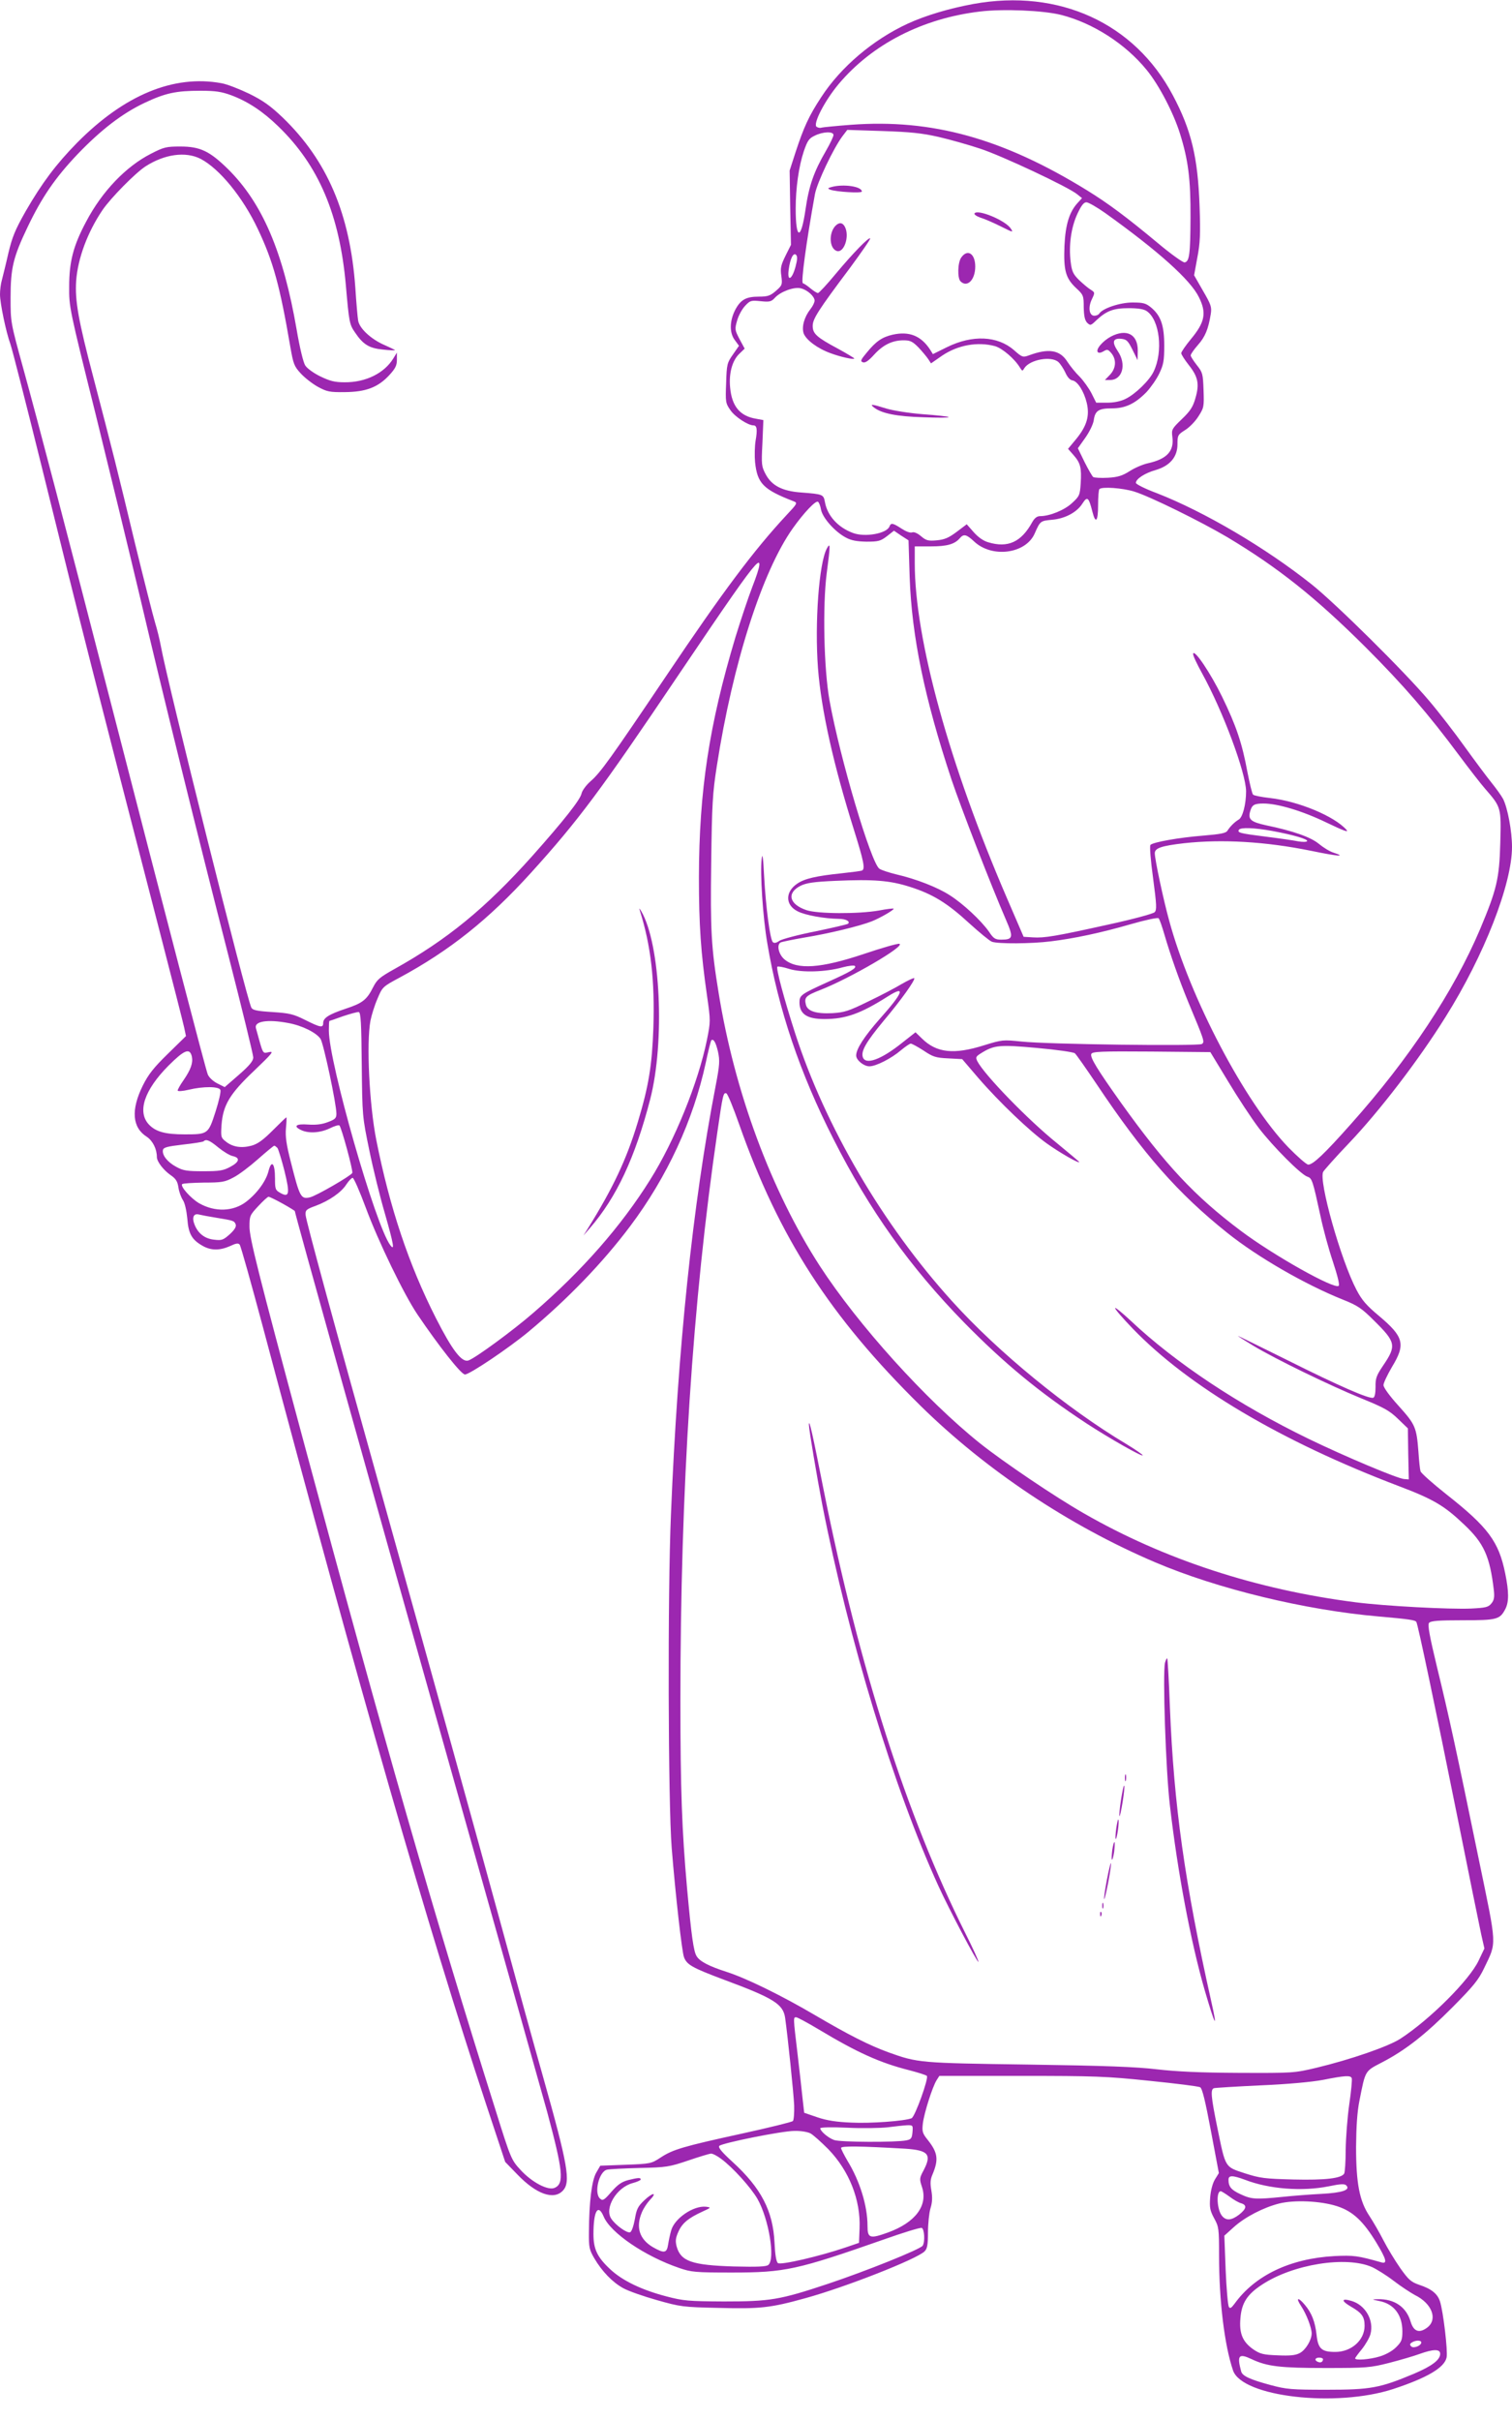 <?xml version="1.0" standalone="no"?>
<!DOCTYPE svg PUBLIC "-//W3C//DTD SVG 20010904//EN"
 "http://www.w3.org/TR/2001/REC-SVG-20010904/DTD/svg10.dtd">
<svg version="1.0" xmlns="http://www.w3.org/2000/svg"
 width="800pt" height="1280pt" viewBox="0 0 800 1280"
 preserveAspectRatio="xMidYMid meet">
<g transform="translate(0,1280) scale(0.1,-0.1)"
fill="#9c27b0" stroke="none">
<path d="M5150 12779 c-130 -24 -253 -61 -347 -104 -184 -85 -354 -229 -458
-389 -65 -99 -92 -158 -136 -292 l-31 -96 3 -197 4 -196 -29 -58 c-24 -49 -28
-65 -22 -106 6 -46 5 -50 -28 -79 -30 -26 -43 -31 -91 -31 -68 0 -97 -16 -126
-72 -29 -58 -30 -120 -1 -158 l22 -30 -32 -46 c-31 -44 -33 -52 -36 -151 -4
-101 -3 -107 23 -144 24 -35 93 -80 122 -80 18 0 21 -23 11 -80 -5 -30 -6 -82
-3 -114 12 -113 43 -145 203 -207 23 -9 22 -11 -37 -74 -172 -185 -335 -402
-636 -850 -295 -438 -348 -512 -400 -557 -24 -21 -45 -50 -48 -65 -7 -33 -92
-141 -261 -331 -247 -276 -450 -442 -730 -598 -77 -43 -91 -55 -112 -96 -33
-66 -56 -84 -144 -113 -90 -30 -120 -49 -120 -76 0 -27 -15 -24 -95 16 -62 31
-82 36 -173 42 -82 5 -105 10 -112 23 -25 46 -445 1723 -479 1913 -6 32 -19
87 -30 122 -11 36 -59 226 -107 422 -92 384 -119 491 -219 873 -81 307 -99
410 -92 515 9 119 60 257 140 375 44 64 173 195 227 230 101 65 212 80 291 40
100 -52 224 -203 304 -373 81 -171 116 -300 171 -621 16 -91 20 -103 55 -141
21 -23 62 -55 91 -71 48 -26 62 -29 143 -28 111 1 175 25 235 90 32 35 40 51
40 81 l0 38 -19 -31 c-48 -78 -146 -127 -258 -126 -53 0 -78 7 -128 31 -35 17
-71 43 -80 58 -10 15 -29 93 -45 187 -71 412 -181 671 -364 852 -97 95 -147
119 -252 119 -74 0 -87 -3 -155 -38 -132 -67 -259 -199 -343 -359 -68 -127
-90 -212 -90 -343 -1 -109 1 -118 141 -680 77 -313 182 -745 233 -960 121
-515 307 -1269 469 -1901 72 -282 131 -523 131 -537 0 -18 -19 -42 -75 -91
l-76 -66 -40 20 c-23 12 -44 32 -50 48 -12 30 -222 837 -499 1912 -252 978
-400 1543 -478 1825 -66 240 -66 240 -66 370 0 158 14 215 90 374 75 157 146
261 265 386 125 130 236 215 354 271 110 52 167 64 295 64 81 0 112 -5 164
-24 88 -33 168 -86 249 -165 213 -206 324 -466 357 -841 17 -195 19 -206 48
-248 43 -64 75 -84 148 -91 35 -4 64 -5 64 -3 0 1 -26 14 -58 28 -70 31 -130
87 -137 128 -3 17 -10 96 -15 175 -28 390 -149 673 -385 900 -64 61 -103 89
-176 125 -52 25 -118 51 -148 56 -252 46 -513 -62 -764 -316 -110 -112 -185
-212 -271 -361 -56 -99 -71 -135 -92 -223 -13 -58 -29 -121 -34 -141 -6 -20
-10 -54 -10 -76 0 -47 32 -200 55 -263 9 -25 86 -326 171 -670 196 -796 280
-1126 630 -2480 59 -228 112 -436 118 -463 l10 -47 -96 -94 c-75 -73 -103
-109 -132 -167 -64 -129 -57 -223 21 -272 31 -21 53 -64 53 -107 0 -24 35 -69
72 -95 28 -19 37 -33 42 -65 3 -23 14 -53 24 -68 10 -15 19 -56 23 -97 6 -81
24 -112 80 -144 45 -26 91 -26 146 -2 31 15 44 17 51 8 6 -7 60 -201 122 -432
516 -1939 873 -3180 1182 -4115 l101 -305 65 -67 c100 -104 192 -136 240 -85
43 45 27 135 -106 607 -45 157 -142 510 -217 785 -146 534 -342 1240 -635
2290 -254 908 -400 1445 -403 1478 -2 26 3 31 53 49 72 27 136 71 163 114 12
18 27 34 33 34 6 0 37 -71 69 -157 67 -181 203 -461 274 -566 113 -167 231
-317 251 -317 25 0 231 139 335 225 208 173 394 366 539 559 196 261 334 560
400 864 13 63 27 116 29 119 12 11 24 -9 36 -60 10 -47 9 -69 -13 -183 -121
-626 -200 -1384 -236 -2264 -18 -419 -15 -1527 4 -1765 20 -249 54 -548 65
-577 15 -40 43 -56 211 -119 264 -98 313 -129 324 -201 14 -99 45 -399 48
-465 1 -40 -2 -77 -7 -82 -6 -5 -127 -35 -269 -66 -311 -68 -366 -84 -431
-127 -49 -32 -53 -33 -185 -38 l-134 -5 -22 -38 c-23 -42 -37 -152 -38 -312
-1 -82 2 -94 28 -139 41 -70 97 -128 154 -159 27 -15 107 -43 178 -63 124 -35
137 -37 324 -41 220 -6 277 0 460 51 209 57 591 207 632 248 14 14 18 34 18
101 0 45 6 102 13 126 10 32 11 58 5 94 -7 39 -6 59 6 86 33 79 28 115 -25
182 -29 36 -31 45 -26 89 7 55 51 194 73 228 l14 22 430 0 c391 0 453 -2 682
-26 139 -14 259 -29 268 -34 11 -6 27 -71 57 -231 l42 -223 -21 -34 c-12 -20
-22 -57 -25 -95 -4 -53 -1 -69 21 -110 25 -45 26 -56 26 -195 0 -244 29 -478
74 -610 48 -140 545 -197 848 -98 179 59 271 113 282 167 7 34 -18 244 -35
296 -13 41 -46 67 -110 88 -43 15 -56 26 -100 88 -28 40 -68 106 -89 147 -21
41 -54 98 -73 127 -54 80 -72 174 -72 368 1 110 6 186 18 245 32 162 28 154
120 202 123 64 228 146 373 292 111 112 137 144 167 207 67 140 68 107 -28
571 -121 588 -159 763 -221 1017 -41 170 -51 227 -43 237 9 11 50 14 178 14
182 0 197 4 226 60 19 37 19 91 -1 188 -34 168 -90 244 -311 418 -72 57 -134
112 -137 122 -3 9 -8 55 -11 102 -10 132 -17 146 -105 244 -48 53 -80 97 -80
110 0 11 21 55 45 96 73 120 63 159 -69 270 -66 55 -91 84 -119 138 -83 158
-201 577 -176 624 6 10 66 78 135 150 163 171 371 442 513 670 203 323 351
702 351 898 0 84 -23 206 -47 254 -9 17 -37 56 -62 87 -25 31 -89 117 -141
189 -52 73 -137 183 -189 244 -128 152 -493 513 -621 615 -244 194 -567 384
-818 482 -62 23 -112 48 -112 55 0 21 48 52 105 68 75 22 115 69 115 136 0 47
2 51 40 75 23 14 55 47 71 73 29 45 30 51 27 138 -3 87 -5 94 -35 132 -18 23
-33 46 -33 52 0 7 17 31 38 55 39 44 55 84 68 163 6 38 2 50 -41 124 l-47 82
17 93 c15 77 17 126 12 271 -9 259 -43 403 -142 589 -202 381 -602 564 -1055
482z m465 -58 c168 -43 340 -153 452 -291 65 -79 142 -227 176 -336 44 -140
57 -242 56 -444 -1 -197 -6 -233 -31 -238 -8 -2 -74 45 -144 104 -161 134
-260 208 -372 277 -446 275 -821 379 -1249 347 -79 -6 -149 -13 -156 -15 -7
-3 -18 -1 -26 4 -22 14 43 139 116 226 177 211 444 348 748 384 122 15 335 6
430 -18z m-650 -645 c61 -14 160 -42 220 -62 112 -36 470 -204 515 -242 l25
-20 -22 -24 c-45 -48 -66 -116 -71 -229 -5 -129 6 -170 61 -222 39 -36 41 -40
41 -102 1 -47 6 -69 18 -82 17 -16 19 -16 50 14 53 49 89 63 170 63 50 0 81
-5 96 -16 68 -47 87 -213 36 -319 -22 -47 -97 -120 -149 -145 -26 -13 -62 -20
-98 -20 l-57 0 -25 50 c-14 27 -42 66 -62 87 -21 20 -50 56 -65 79 -40 64
-100 73 -205 34 -31 -11 -35 -10 -78 28 -87 76 -220 82 -354 16 l-75 -37 -15
24 c-48 73 -110 98 -197 79 -57 -13 -89 -35 -138 -95 -32 -38 -35 -46 -21 -51
12 -5 30 7 59 39 48 53 97 77 157 77 35 0 47 -6 78 -37 20 -21 43 -49 52 -62
l15 -23 59 41 c83 56 188 75 280 50 38 -11 104 -67 132 -114 12 -19 13 -19 23
-2 29 45 142 66 180 32 11 -10 27 -35 37 -56 10 -23 24 -39 37 -41 27 -4 61
-57 76 -119 16 -68 1 -121 -55 -190 l-44 -53 29 -33 c37 -42 43 -67 38 -149
-4 -63 -7 -69 -45 -104 -40 -38 -119 -70 -170 -70 -16 0 -29 -10 -41 -31 -58
-106 -129 -139 -234 -107 -25 7 -53 27 -76 53 l-37 42 -53 -40 c-43 -32 -64
-41 -106 -45 -45 -4 -56 -1 -83 22 -19 16 -37 24 -47 20 -10 -4 -33 5 -56 20
-46 30 -56 32 -64 11 -14 -37 -130 -58 -193 -34 -79 29 -135 91 -148 162 -8
42 -9 43 -125 52 -100 7 -156 36 -188 95 -23 43 -24 51 -18 167 l5 121 -38 7
c-86 14 -129 66 -138 166 -7 74 11 141 48 177 l29 28 -27 50 c-25 48 -26 53
-13 98 7 26 26 61 42 78 27 29 32 30 82 25 48 -5 57 -3 77 19 30 32 101 58
136 49 35 -8 73 -43 73 -65 0 -10 -10 -30 -22 -45 -33 -42 -47 -94 -36 -128
13 -35 73 -80 142 -105 53 -20 126 -36 126 -28 0 2 -39 26 -87 52 -112 60
-133 79 -133 120 0 37 27 80 198 308 61 83 109 152 106 155 -7 8 -89 -76 -181
-186 -47 -57 -90 -103 -95 -103 -6 0 -23 11 -39 24 -15 13 -34 26 -41 28 -11
4 18 218 64 472 12 62 98 242 145 305 l26 34 186 -6 c148 -5 208 -11 296 -31z
m-555 10 c0 -8 -18 -46 -40 -84 -64 -110 -90 -185 -108 -310 -24 -165 -52
-162 -52 5 0 107 16 222 43 303 19 55 27 68 57 82 43 22 100 24 100 4z m1438
-413 c282 -202 450 -353 495 -444 42 -84 33 -133 -43 -224 -27 -33 -50 -66
-50 -73 0 -7 18 -35 40 -63 49 -62 57 -100 35 -175 -13 -46 -27 -68 -72 -111
-53 -51 -55 -55 -50 -94 10 -75 -29 -117 -128 -139 -28 -6 -72 -25 -98 -42
-38 -24 -62 -32 -115 -35 -37 -2 -72 0 -78 4 -5 4 -26 40 -46 80 l-35 72 39
55 c22 31 42 72 45 93 7 51 26 63 95 63 72 0 123 24 184 86 23 25 54 69 68 99
22 46 26 67 26 147 0 107 -18 158 -69 201 -28 23 -41 27 -99 27 -66 0 -159
-31 -176 -59 -4 -6 -15 -11 -26 -11 -27 0 -34 44 -13 87 17 36 17 36 -8 52
-13 8 -40 31 -61 51 -30 30 -37 45 -43 94 -11 88 2 182 35 254 21 45 34 62 48
62 11 0 56 -26 100 -57z m-1639 -284 c-19 -70 -45 -81 -36 -15 8 60 25 92 39
78 8 -8 7 -26 -3 -63z m1792 -1189 c82 -25 352 -158 494 -242 267 -160 465
-317 731 -582 200 -200 332 -353 494 -571 53 -71 115 -151 137 -176 86 -99 86
-99 81 -287 -5 -191 -19 -247 -107 -457 -140 -330 -375 -685 -683 -1030 -142
-160 -201 -215 -226 -215 -9 0 -56 41 -105 91 -230 238 -520 790 -631 1200
-31 112 -76 324 -76 356 0 27 34 39 155 53 200 22 430 9 671 -40 145 -30 190
-33 120 -10 -20 6 -54 27 -77 46 -43 36 -136 69 -281 99 -82 18 -97 32 -82 78
9 30 22 37 69 37 76 0 208 -40 334 -101 90 -43 119 -54 105 -38 -64 72 -253
151 -404 168 -45 5 -86 13 -90 18 -5 4 -18 59 -30 120 -28 152 -59 244 -134
398 -61 125 -146 251 -153 228 -3 -7 19 -53 47 -104 111 -201 232 -527 233
-624 0 -69 -18 -138 -39 -150 -21 -12 -46 -37 -59 -58 -8 -14 -36 -19 -131
-27 -125 -10 -262 -34 -277 -49 -5 -5 1 -83 14 -176 19 -143 20 -168 8 -180
-8 -8 -115 -37 -239 -64 -284 -63 -344 -73 -405 -69 l-49 3 -88 204 c-305 707
-488 1371 -488 1772 l0 89 85 0 c87 0 127 12 154 44 20 23 34 20 74 -17 94
-90 273 -67 321 40 30 68 30 68 94 74 67 6 129 39 158 84 27 42 34 37 54 -42
17 -67 30 -51 30 35 0 43 3 82 7 85 13 14 123 6 184 -13z m-1657 -96 c9 -44
74 -117 131 -147 29 -16 59 -21 110 -22 62 0 74 3 108 29 l37 29 38 -26 39
-25 6 -194 c11 -314 79 -643 222 -1073 50 -148 206 -552 288 -741 40 -92 37
-104 -25 -104 -32 0 -41 5 -66 43 -41 58 -136 147 -207 192 -65 42 -178 86
-282 110 -37 9 -78 22 -90 30 -44 29 -209 585 -264 890 -30 166 -37 500 -15
672 20 151 20 167 1 132 -42 -77 -65 -395 -47 -634 17 -220 82 -511 192 -860
49 -157 58 -199 42 -209 -5 -3 -53 -9 -108 -15 -135 -14 -197 -28 -236 -55
-64 -43 -64 -113 2 -146 40 -21 143 -39 217 -40 38 0 63 -13 50 -26 -3 -3 -80
-21 -171 -40 -92 -18 -178 -41 -192 -50 -17 -12 -28 -14 -35 -7 -15 15 -37
185 -46 348 -5 102 -9 127 -13 92 -9 -74 6 -309 30 -447 58 -346 172 -686 350
-1035 190 -376 405 -677 690 -969 213 -217 398 -370 649 -535 118 -77 290
-175 297 -169 2 3 -37 30 -88 61 -310 185 -677 485 -920 754 -368 406 -672
926 -831 1418 -59 183 -102 344 -94 352 4 3 32 -2 63 -12 65 -20 192 -17 284
9 30 8 59 11 63 7 11 -11 -21 -30 -143 -85 -143 -65 -150 -70 -150 -109 1 -61
40 -87 132 -87 112 0 191 28 336 120 96 61 82 21 -44 -120 -81 -92 -124 -158
-124 -193 0 -24 40 -57 70 -57 35 0 117 42 167 85 23 19 46 35 52 35 6 0 37
-17 68 -37 49 -33 64 -38 130 -41 l74 -4 83 -97 c114 -132 276 -286 366 -350
69 -49 170 -107 170 -97 0 2 -53 46 -117 99 -153 123 -384 361 -422 434 -10
21 -8 25 21 43 69 43 98 45 296 27 102 -9 191 -22 199 -28 8 -7 59 -80 115
-163 248 -371 431 -579 693 -788 159 -127 410 -272 610 -352 78 -31 100 -46
163 -109 118 -116 122 -134 50 -240 -35 -52 -41 -67 -40 -113 0 -32 -4 -54
-12 -57 -21 -8 -183 63 -453 198 -145 72 -263 130 -263 129 0 -2 37 -25 83
-53 115 -69 398 -207 569 -277 121 -49 151 -66 195 -109 l52 -50 2 -135 3
-135 -25 2 c-34 2 -314 120 -504 212 -371 180 -705 402 -942 625 -46 43 -83
73 -83 67 0 -7 42 -55 93 -108 295 -306 786 -597 1407 -833 185 -70 242 -104
347 -204 104 -98 136 -167 157 -348 4 -36 1 -52 -13 -69 -16 -20 -30 -23 -107
-27 -113 -5 -455 13 -611 33 -525 67 -1015 227 -1439 471 -151 86 -426 272
-549 370 -286 229 -644 625 -848 939 -257 398 -450 918 -535 1445 -39 238 -44
331 -39 690 4 306 7 364 30 510 84 541 240 1028 402 1256 59 83 121 148 133
140 5 -3 13 -22 16 -42z m-363 -407 c-22 -57 -62 -177 -90 -268 -139 -463
-192 -811 -193 -1269 0 -253 10 -398 43 -628 19 -133 19 -134 -1 -234 -46
-225 -171 -533 -300 -738 -153 -245 -360 -481 -617 -703 -108 -94 -310 -242
-345 -253 -35 -11 -85 54 -171 223 -144 283 -245 586 -316 943 -37 187 -53
513 -31 631 6 30 22 82 37 116 26 62 27 64 117 112 265 143 472 308 695 554
251 277 370 437 774 1037 273 405 368 541 411 588 36 40 31 2 -13 -111z m2750
-1292 c113 -21 191 -44 185 -54 -3 -5 -25 -5 -48 -1 -24 5 -101 16 -173 25
-136 17 -149 21 -140 36 9 14 82 11 176 -6z m-1916 -296 c120 -38 198 -86 314
-193 53 -48 106 -92 119 -97 32 -12 209 -11 312 2 123 15 265 45 424 91 76 22
142 36 146 31 5 -4 18 -42 30 -83 33 -113 79 -243 127 -360 86 -206 88 -211
72 -222 -18 -12 -815 -2 -954 13 -98 10 -102 10 -199 -20 -159 -50 -250 -40
-327 35 l-35 34 -70 -55 c-112 -90 -195 -120 -209 -76 -10 32 18 80 109 190
93 110 171 220 163 227 -2 3 -32 -11 -65 -30 -33 -20 -113 -62 -178 -93 -104
-51 -126 -58 -191 -62 -86 -4 -131 11 -139 45 -10 39 0 48 77 78 156 61 455
235 417 244 -10 2 -93 -22 -185 -53 -230 -77 -355 -86 -423 -29 -30 26 -42 76
-20 89 5 3 62 15 126 26 129 21 294 61 357 86 45 18 121 62 115 67 -1 2 -37
-2 -78 -10 -108 -19 -324 -18 -383 2 -92 31 -106 91 -31 129 31 15 69 21 184
26 203 9 289 2 395 -32z m-2901 -939 c3 -274 3 -275 40 -454 20 -98 57 -248
82 -333 48 -168 53 -201 29 -169 -78 103 -325 967 -325 1135 0 28 1 51 3 51 1
0 34 11 72 25 39 13 76 23 83 22 11 -2 14 -58 16 -277z m-389 219 c73 -13 149
-51 171 -84 16 -25 84 -344 84 -396 0 -23 -7 -30 -45 -44 -31 -12 -63 -16
-105 -13 -65 5 -81 -9 -35 -30 40 -18 100 -14 150 10 24 12 47 19 51 15 11
-11 73 -239 68 -251 -7 -15 -192 -122 -224 -129 -48 -11 -54 0 -101 186 -24
93 -30 136 -26 180 3 31 4 57 2 57 -2 0 -34 -31 -72 -69 -52 -52 -80 -72 -113
-81 -53 -14 -99 -7 -135 22 -26 20 -27 25 -23 87 8 106 43 165 173 288 97 93
106 104 78 98 -35 -7 -29 -18 -69 127 -10 36 61 48 171 27z m-510 -177 c7 -34
-5 -69 -45 -127 -17 -24 -30 -48 -30 -53 0 -5 25 -4 58 4 79 19 161 18 168 -1
4 -8 -8 -60 -26 -116 -38 -118 -40 -119 -163 -119 -103 0 -153 14 -189 52 -63
67 -25 182 103 311 84 84 113 96 124 49z m5483 -132 c51 -85 124 -196 162
-246 75 -98 224 -248 258 -258 24 -8 28 -21 68 -205 14 -68 44 -178 66 -243
24 -73 37 -123 31 -129 -21 -21 -345 161 -518 291 -244 183 -398 348 -633 676
-128 180 -165 241 -158 259 5 13 48 15 318 13 l312 -3 94 -155z m-2587 -227
c211 -599 480 -1016 960 -1489 346 -340 785 -633 1240 -827 331 -141 793 -253
1184 -287 161 -14 193 -19 199 -29 8 -13 99 -444 217 -1031 60 -300 117 -579
126 -621 l17 -75 -31 -65 c-48 -101 -255 -309 -413 -412 -63 -41 -262 -110
-445 -154 -118 -28 -124 -28 -410 -27 -207 1 -331 7 -435 19 -111 13 -271 19
-680 25 -575 8 -584 9 -740 65 -101 37 -205 89 -389 197 -175 103 -363 195
-466 228 -93 30 -142 55 -159 83 -16 24 -28 108 -51 362 -27 303 -35 522 -35
990 0 1118 64 2109 196 3010 28 193 31 208 47 202 7 -2 37 -76 68 -164z
m-2755 -123 c26 -21 60 -42 76 -45 40 -9 35 -31 -14 -57 -37 -20 -58 -23 -143
-23 -85 0 -106 3 -142 23 -47 25 -76 62 -71 89 3 14 21 19 106 29 56 6 105 14
109 17 13 14 32 6 79 -33z m312 -2 c5 -7 22 -62 37 -121 30 -122 26 -144 -23
-116 -25 14 -27 20 -27 76 0 80 -18 101 -34 40 -13 -54 -61 -119 -118 -163
-69 -53 -166 -56 -250 -8 -44 26 -101 90 -89 101 4 4 55 7 114 8 96 0 112 3
157 27 28 14 86 58 130 97 44 39 83 71 86 71 4 0 11 -6 17 -12z m27 -294 c36
-20 65 -38 65 -40 0 -13 380 -1374 796 -2849 267 -946 509 -1808 539 -1915 84
-313 91 -379 40 -402 -35 -16 -121 29 -182 96 -47 51 -51 59 -130 312 -326
1033 -586 1937 -1022 3559 -235 874 -281 1057 -281 1117 0 56 2 61 46 108 26
28 50 50 55 50 5 0 38 -16 74 -36z m-350 -75 c92 -15 94 -16 102 -35 4 -12 -5
-28 -31 -52 -35 -31 -43 -34 -83 -29 -49 5 -84 32 -103 78 -16 39 -6 63 23 55
12 -3 54 -11 92 -17z m3190 -4295 c200 -120 321 -175 476 -214 46 -12 88 -25
93 -30 11 -11 -63 -217 -81 -224 -38 -15 -218 -28 -317 -23 -79 3 -131 11
-181 28 l-70 24 -8 70 c-4 39 -16 147 -27 240 -24 200 -23 195 -7 195 6 0 62
-30 122 -66z m2817 -256 c3 -7 -3 -69 -13 -138 -10 -69 -18 -177 -19 -240 0
-63 -4 -120 -8 -127 -16 -25 -100 -35 -268 -31 -153 4 -177 7 -258 33 -106 35
-101 26 -145 241 -34 166 -37 203 -18 209 6 2 118 9 247 15 143 6 272 18 330
29 116 23 146 25 152 9z m-2324 -285 c-3 -33 -7 -39 -33 -44 -52 -11 -352 -10
-382 2 -31 11 -73 47 -73 62 0 5 57 7 143 3 78 -4 174 -2 212 2 39 5 85 10
103 11 32 1 33 0 30 -36z m-540 -7 c15 -8 57 -46 95 -84 110 -114 171 -268
165 -418 l-3 -77 -70 -24 c-138 -47 -345 -95 -359 -83 -9 7 -15 44 -18 108 -8
168 -71 289 -222 427 -57 52 -78 77 -70 85 15 15 331 79 397 79 32 1 70 -5 85
-13z m501 -81 c123 -8 142 -30 98 -114 -22 -41 -23 -46 -9 -88 33 -98 -34
-188 -179 -241 -97 -35 -109 -31 -109 35 0 105 -40 236 -106 344 -18 31 -34
62 -34 68 0 11 101 10 339 -4z m-973 -54 c61 -45 157 -151 192 -212 60 -106
95 -318 57 -349 -11 -9 -58 -11 -182 -8 -222 7 -281 27 -303 106 -7 28 -6 44
9 77 20 46 53 73 127 107 48 22 48 22 19 26 -66 7 -167 -62 -184 -126 -6 -21
-13 -54 -16 -74 -7 -46 -21 -48 -82 -13 -70 42 -90 105 -57 183 8 20 27 49 41
64 42 43 19 44 -27 1 -35 -33 -42 -47 -51 -101 -7 -37 -17 -66 -25 -69 -17 -6
-78 38 -100 72 -37 56 28 165 113 188 23 6 43 15 43 19 0 11 -13 10 -66 -3
-34 -9 -55 -23 -89 -62 -37 -43 -46 -49 -59 -37 -35 28 -7 145 36 154 13 3 91
7 173 9 141 3 157 6 255 39 58 20 112 36 121 37 9 1 34 -12 55 -28z m2770
-110 c129 -50 304 -63 444 -35 63 13 84 14 93 5 24 -24 -20 -39 -131 -45 -59
-3 -152 -10 -207 -16 -141 -14 -163 -13 -221 14 -50 23 -64 40 -64 77 0 24 21
24 86 0z m-80 -90 c21 -16 49 -32 62 -35 31 -10 27 -29 -12 -60 -40 -30 -67
-33 -89 -8 -28 31 -34 132 -8 132 4 0 25 -13 47 -29z m568 -50 c84 -27 139
-79 209 -194 53 -88 59 -113 25 -103 -124 35 -146 38 -248 33 -234 -13 -420
-102 -528 -252 -17 -23 -24 -27 -30 -17 -5 8 -13 96 -17 195 l-7 182 51 46
c59 53 156 103 239 124 80 20 219 14 306 -14z m-3880 -55 c36 -86 218 -210
400 -272 64 -22 85 -24 279 -24 280 0 344 14 801 174 104 37 195 65 203 62 14
-6 18 -73 5 -94 -12 -19 -301 -135 -502 -202 -255 -85 -306 -93 -550 -93 -188
1 -213 3 -305 27 -130 34 -232 83 -296 143 -69 64 -89 107 -89 186 0 123 24
164 54 93z m4065 -267 c24 -11 76 -43 115 -73 39 -30 90 -63 112 -75 90 -44
122 -127 67 -171 -43 -33 -73 -23 -89 29 -23 79 -86 122 -174 120 -34 -1 -34
-1 9 -10 77 -15 121 -74 121 -160 0 -44 -4 -55 -33 -84 -20 -20 -54 -39 -87
-49 -53 -16 -130 -22 -130 -10 0 3 16 25 36 49 19 24 40 60 45 79 20 73 -27
155 -101 176 -54 16 -55 0 -1 -31 57 -33 71 -53 71 -101 0 -76 -70 -138 -155
-138 -73 0 -91 17 -99 90 -8 71 -26 116 -62 159 -36 43 -50 39 -20 -6 28 -42
56 -115 56 -145 0 -35 -32 -88 -63 -104 -22 -12 -52 -15 -117 -12 -76 3 -92 7
-128 31 -57 40 -76 84 -69 164 6 81 35 127 113 178 164 109 446 154 583 94z
m261 -399 c0 -17 -41 -33 -53 -21 -9 9 -8 14 3 21 20 13 50 13 50 0z m100 -60
c0 -32 -44 -65 -138 -105 -181 -76 -230 -85 -461 -85 -188 0 -214 2 -299 25
-108 29 -149 48 -155 72 -23 85 -13 97 55 65 82 -39 152 -47 393 -47 216 0
236 2 335 27 58 15 130 36 160 47 75 27 110 27 110 1z m-620 -28 c0 -14 -11
-21 -26 -15 -21 8 -17 23 6 23 11 0 20 -4 20 -8z"/>
<path d="M4400 11811 c-21 -6 -22 -8 -8 -14 32 -12 168 -20 168 -10 0 27 -97
41 -160 24z"/>
<path d="M5156 11671 c-3 -5 11 -15 31 -22 21 -6 69 -27 107 -46 66 -33 69
-34 54 -12 -27 43 -177 105 -192 80z"/>
<path d="M4418 11603 c-34 -40 -29 -116 8 -130 39 -15 71 77 44 128 -13 24
-32 24 -52 2z"/>
<path d="M5086 11438 c-19 -26 -21 -109 -4 -126 35 -35 78 7 78 78 0 69 -41
95 -74 48z"/>
<path d="M5878 11020 c-43 -23 -83 -69 -69 -83 5 -5 17 -3 30 5 20 12 24 10
42 -11 27 -34 24 -79 -8 -113 l-27 -28 27 0 c66 0 89 83 41 153 -32 48 -26 69
18 65 29 -3 36 -10 60 -58 l27 -55 1 51 c0 86 -59 117 -142 74z"/>
<path d="M4625 10644 c41 -31 120 -47 260 -51 77 -3 138 -3 134 1 -3 3 -63 10
-135 15 -75 6 -157 19 -194 30 -77 24 -92 26 -65 5z"/>
<path d="M3385 7985 c59 -186 80 -370 72 -621 -7 -200 -25 -309 -82 -498 -60
-199 -132 -351 -266 -566 l-22 -35 34 39 c141 163 239 372 319 681 79 306 55
821 -47 995 -10 17 -12 18 -8 5z"/>
<path d="M4280 5264 c0 -26 43 -278 70 -419 141 -722 380 -1506 615 -2020 53
-117 206 -407 212 -402 2 3 -29 72 -70 153 -310 620 -560 1401 -748 2338 -60
304 -79 388 -79 350z"/>
<path d="M6164 4005 c-13 -54 4 -573 26 -755 41 -355 111 -725 185 -980 55
-188 69 -212 34 -57 -141 630 -198 1037 -219 1556 -5 140 -12 256 -14 259 -3
2 -8 -8 -12 -23z"/>
<path d="M5952 3395 c0 -16 2 -22 5 -12 2 9 2 23 0 30 -3 6 -5 -1 -5 -18z"/>
<path d="M5931 3279 c-7 -45 -10 -83 -8 -85 2 -3 10 32 17 76 7 44 11 83 8 85
-3 3 -10 -32 -17 -76z"/>
<path d="M5906 3129 c-4 -28 -5 -53 -3 -56 3 -2 8 19 12 47 4 28 5 53 2 56 -2
3 -7 -19 -11 -47z"/>
<path d="M5885 3015 c-3 -26 -4 -49 -2 -51 3 -3 8 16 12 41 3 26 4 49 2 51 -3
3 -8 -16 -12 -41z"/>
<path d="M5856 2854 c-10 -52 -16 -97 -14 -99 2 -3 12 38 22 91 10 52 16 97
14 99 -2 3 -12 -38 -22 -91z"/>
<path d="M5832 2720 c0 -14 2 -19 5 -12 2 6 2 18 0 25 -3 6 -5 1 -5 -13z"/>
<path d="M5821 2674 c0 -11 3 -14 6 -6 3 7 2 16 -1 19 -3 4 -6 -2 -5 -13z"/>
</g>
</svg>
